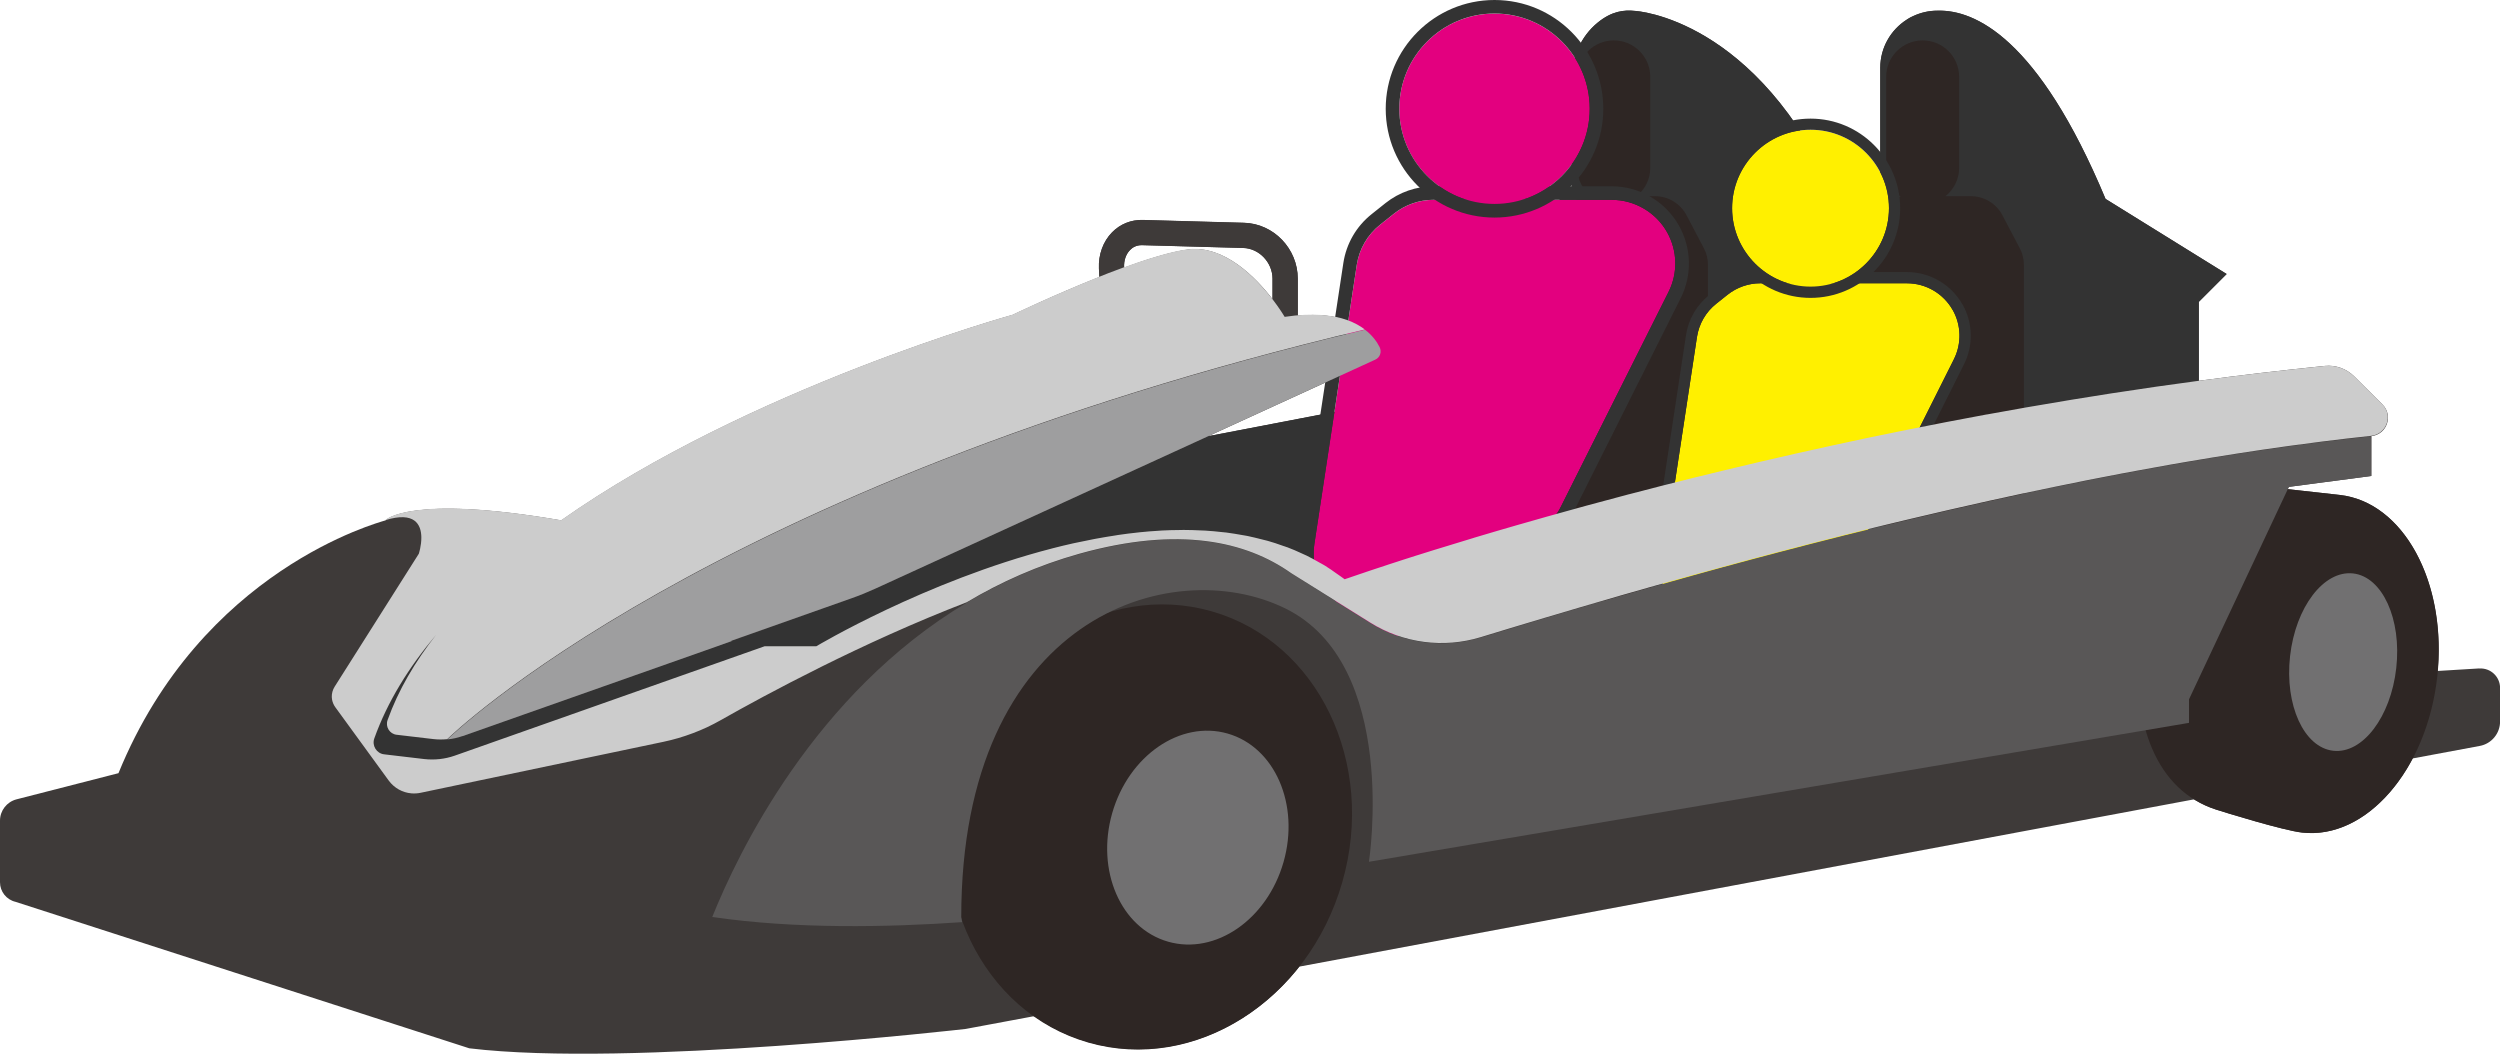 <svg viewBox="0 0 345.85 145.78" xmlns="http://www.w3.org/2000/svg"><path d="m342.99 92.47-5.76.35c1.11-12.56-4.85-23.38-13.55-24.35-1.2-.13-4.63-.52-7.19-.8l.15-.32 11.41-1.51v-5.5c2.16-.23 3.08-2.85 1.54-4.38l-3.92-3.9c-1.07-1.06-2.56-1.59-4.05-1.44-5.9.6-11.73 1.29-17.45 2.06v-10.94l3.85-3.85-16.74-10.38c-9.34-22.37-18.14-26.14-23.17-26.03-.03 0-.05 0-.08 0-1.19 0-2.32.27-3.33.74-.14.06-.27.13-.38.18-.03.02-.06.03-.09.05-.31.17-.47.29-.47.29-2.19 1.41-3.64 3.86-3.64 6.65v18.13h-6.01c-11.05-25.13-27.91-26.01-27.91-26.01-1.57-.17-3.25.04-5.18 1.62-2.33 1.9-3.59 4.82-3.59 7.82v14.99s-7.24 7.24-7.24 7.24c-.83.83-1.39 1.9-1.6 3.07l-3.03 16.7-38.41 7.39 23.13-10.6c.66-.3.92-1.08.59-1.73-.57-1.13-1.81-2.75-4.44-3.69-1.67-.6-3.91-.92-6.9-.66v-5.11c0-4.15-3.33-7.62-7.43-7.74l-14.02-.39c-1.6-.04-3.11.56-4.24 1.71-1.24 1.27-1.9 3.09-1.82 5l.06 1.19c-6.25 2.48-11.99 5.24-11.99 5.24s-36.39 10.09-62.44 28.43c-21.1-3.64-24.33 0-24.33 0 .99-.31 1.79-.42 2.43-.41-.65-.01-1.44.1-2.43.41s-25.44 6.82-36.93 34.97l-14.11 3.62c-1.34.35-2.28 1.56-2.28 2.94v8.53c0 1.29.89 2.42 2.16 2.71l62.76 20.26c22.1 2.68 68.68-2.68 68.68-2.68l9.49-1.77c2.25 1.59 4.78 2.82 7.53 3.61 10.72 3.07 21.98-1.42 29.13-10.46l123.78-23.14c.94.58 1.94 1.06 3.04 1.41 1.08.35 9.3 2.89 11.9 3.18 5.99.67 11.74-3.51 15.3-10.25l9.28-1.73c1.63-.3 2.81-1.73 2.81-3.38v-4.64c0-1.55-1.31-2.79-2.86-2.69zm-178.71-57.94c-2.29.31-5.47 1.29-8.77 2.49v-.04c-.05-.95.25-1.82.82-2.4.31-.32.83-.68 1.65-.67l14.02.39c2.19.06 4.04 2.01 4.04 4.25v2.84c-2.3-2.99-6.7-7.55-11.76-6.87z" fill="#3e3a39"/><path d="m291.27 27.5c-9.34-22.37-18.14-26.14-23.17-26.03-.03 0-.05 0-.08 0-1.19 0-2.32.27-3.33.74-.14.06-.27.13-.38.18-.03.02-.06.03-.09.05-.31.17-.47.29-.47.29-2.19 1.41-3.64 3.86-3.64 6.65v18.13h-6.01c-11.04-25.12-27.9-26-27.9-26-1.57-.17-3.25.04-5.18 1.62-2.33 1.9-3.59 4.82-3.59 7.82v14.99l-7.24 7.24c-.83.83-1.39 1.9-1.6 3.07l-3.03 16.7-38.41 7.39-46.03 21.08c-1.07.49-2.17.93-3.28 1.33l-16.56 5.91-2.18.78-35.11 12.39c-1.27.45-2.63.6-3.98.44l-5.1-.6c-.95-.11-1.59-1.08-1.27-1.98 1.48-4.16 3.8-8.11 6.74-11.85-3.79 4.5-6.76 9.31-8.58 14.39-.35.98.34 2.02 1.37 2.15l5.51.65c1.45.17 2.92 0 4.3-.48l42.83-15.12h7.15s.06-.04.17-.1c.06-.03.13-.08.21-.12 2.46-1.42 16.3-9.2 32.26-13.32.02 0 .05-.01.07-.02.94-.24 1.88-.47 2.83-.68.05-.01.09-.02.14-.03.93-.21 1.86-.4 2.79-.57.07-.01.14-.03.22-.04.91-.17 1.82-.32 2.74-.46.1-.01.19-.03.29-.05.89-.13 1.79-.24 2.68-.34.12-.01.24-.03.35-.04.87-.09 1.74-.15 2.61-.21.14 0 .29-.02.43-.03.84-.05 1.68-.06 2.52-.07.16 0 .33-.01.49-.01.82 0 1.63.03 2.44.07.18 0 .36 0 .55.02.79.05 1.57.12 2.34.21.2.02.4.03.6.06.76.09 1.5.22 2.25.36.21.04.43.07.64.11.72.14 1.43.32 2.14.51.23.06.45.11.68.17.69.19 1.36.42 2.03.66.23.08.47.15.71.24.65.24 1.28.53 1.91.81.24.11.49.21.73.33.61.3 1.2.63 1.79.97.25.14.5.27.75.42.57.35 1.11.74 1.66 1.13.2.15.42.27.62.42.17.11.33.21.49.32.04-.01.14-.05.25-.09.03 0 .04-.01.07-.02.12-.04.28-.1.47-.16.06-.02.11-.04.17-.06.21-.07.46-.16.74-.25.04-.01.07-.03.11-.04.31-.11.66-.22 1.04-.35.02 0 .05-.02.08-.03.4-.14.84-.28 1.32-.44.01 0 .02 0 .03-.01.48-.16 1-.33 1.55-.51.05-.02.09-.03.14-.05.54-.18 1.12-.37 1.73-.56.08-.03.15-.05.23-.08.61-.2 1.26-.4 1.94-.62.08-.03.17-.05.26-.08.7-.22 1.43-.45 2.2-.69.06-.02.11-.03.17-.05 1.62-.5 3.37-1.04 5.27-1.61.05-.02.1-.03.15-.05.92-.28 1.88-.56 2.87-.85.09-.03.18-.05.27-.08.98-.29 1.99-.58 3.03-.88.1-.03.19-.06.29-.08 1.06-.3 2.14-.61 3.26-.93.07-.02.14-.04.21-.06 3.52-.99 7.32-2.03 11.37-3.1.07-.02.14-.04.21-.05 1.31-.34 2.65-.69 4.01-1.04.1-.03.2-.05.31-.08 1.35-.35 2.73-.69 4.14-1.04.11-.03.21-.05.32-.08 1.44-.36 2.9-.71 4.38-1.07.02 0 .03 0 .05-.01 3.06-.74 6.23-1.48 9.49-2.22.06-.01.12-.03.17-.04 1.57-.36 3.17-.71 4.78-1.06.12-.03.24-.05.36-.08 1.59-.35 3.21-.69 4.84-1.04.13-.03.26-.06.39-.08 1.66-.35 3.33-.69 5.03-1.03.07-.01.13-.03.2-.04 3.53-.71 7.15-1.41 10.84-2.09h.04c1.79-.33 3.59-.65 5.41-.97.14-.02.27-.05.41-.07 1.78-.31 3.57-.61 5.38-.91.16-.03.31-.05.47-.08 1.82-.3 3.65-.59 5.5-.88.11-.02.23-.03.34-.05 3.88-.6 7.82-1.17 11.81-1.7s0 0 0 0v-10.94l3.85-3.85-16.74-10.38z" fill="#333"/><path d="m235.72 34.35-2.41-4.58c-.85-1.62-2.53-2.63-4.36-2.63h-2.54c1.14-.93 1.89-2.32 1.89-3.91v-12.59c0-2.79-2.26-5.05-5.05-5.05s-5.05 2.26-5.05 5.05v12.59c0 1.59.75 2.99 1.9 3.92-1.23.01-2.42.48-3.32 1.33l-5.13 4.8c-.83.77-1.36 1.81-1.51 2.93l-5.43 40.4c-.38 2.81 1.69 5.35 4.51 5.56l21.78 1.61c2.85.21 5.28-2.05 5.28-4.91v-42.23c0-.8-.19-1.58-.56-2.29z" fill="#2e2624"/><path d="m279.42 34.35-2.41-4.58c-.85-1.62-2.53-2.63-4.36-2.63h-3.51c1.14-.93 1.89-2.32 1.89-3.91v-12.59c0-2.79-2.26-5.05-5.05-5.05s-5.05 2.26-5.05 5.05v12.59c0 1.64.79 3.07 2 4-.91.17-1.77.6-2.45 1.24l-5.13 4.8c-.83.77-1.36 1.81-1.51 2.93l-5.43 40.4c-.38 2.81 1.69 5.35 4.51 5.56l21.78 1.61c2.85.21 5.28-2.05 5.28-4.91v-42.23c0-.8-.19-1.58-.56-2.29z" fill="#2e2624"/><path d="m230.62 32.12c-1.56-2.76-4.5-4.47-7.67-4.47h-24.63c-1.98 0-3.92.68-5.47 1.91l-1.92 1.53c-1.75 1.39-2.9 3.37-3.24 5.58l-5.85 38.55c-.42 2.76.51 5.58 2.48 7.55l2.65 2.65c3.27 3.26 8.55 3.44 12.02.39l14.87-13.02c.86-.75 1.56-1.66 2.07-2.68l14.89-29.71c1.32-2.63 1.24-5.72-.2-8.28z" fill="#e3007f"/><path d="m232.26 31.2c-1.89-3.35-5.46-5.43-9.3-5.43h-24.63c-2.4 0-4.76.82-6.64 2.31l-1.92 1.53c-2.13 1.69-3.52 4.09-3.93 6.77l-5.85 38.55c-.51 3.35.62 6.77 3.01 9.16l2.65 2.65c2.07 2.07 4.81 3.12 7.56 3.12 2.51 0 5.02-.87 7.03-2.64l14.87-13.02c1.04-.92 1.89-2.01 2.51-3.25l14.89-29.71c1.6-3.19 1.5-6.94-.25-10.04zm-45.29 54.21-2.65-2.65c-1.97-1.97-2.9-4.79-2.48-7.55l5.85-38.55c.34-2.21 1.48-4.19 3.24-5.58l1.92-1.53c1.55-1.23 3.49-1.91 5.47-1.91h24.63c3.17 0 6.11 1.72 7.67 4.47 1.44 2.56 1.52 5.65.2 8.28l-14.89 29.71c-.51 1.02-1.21 1.93-2.07 2.68l-14.87 13.02c-3.48 3.04-8.76 2.87-12.02-.39z" fill="#333"/><path d="m206.75 1.88c-7.26 0-13.17 5.91-13.17 13.17s5.91 13.17 13.17 13.17 13.17-5.91 13.17-13.17-5.91-13.17-13.17-13.17z" fill="#e3007f"/><path d="m206.75 0c-8.3 0-15.05 6.75-15.05 15.05s6.75 15.05 15.05 15.05 15.05-6.75 15.05-15.05-6.75-15.05-15.05-15.05zm0 28.21c-7.26 0-13.17-5.91-13.17-13.17s5.91-13.17 13.17-13.17 13.17 5.91 13.17 13.17-5.91 13.17-13.17 13.17z" fill="#333"/><path d="m270.13 42.88c-1.28-2.27-3.7-3.69-6.32-3.69h-20.29c-1.63 0-3.23.56-4.51 1.57l-1.58 1.26c-1.44 1.14-2.39 2.78-2.67 4.6l-4.82 31.76c-.35 2.27.42 4.6 2.05 6.22l2.18 2.18c2.69 2.69 7.05 2.83 9.91.33l12.25-10.73c.71-.62 1.28-1.36 1.71-2.21l12.27-24.48c1.08-2.16 1.02-4.71-.17-6.82z" fill="#fff000"/><path d="m271.48 42.11c-1.56-2.76-4.5-4.47-7.67-4.47h-20.29c-1.98 0-3.92.68-5.47 1.9l-1.58 1.26c-1.75 1.39-2.9 3.37-3.23 5.58l-4.82 31.77c-.42 2.76.51 5.58 2.48 7.55l2.18 2.18c1.71 1.7 3.96 2.57 6.23 2.57 2.07 0 4.14-.72 5.8-2.17l12.25-10.73c.86-.75 1.56-1.65 2.07-2.68l12.27-24.48c1.32-2.62 1.24-5.72-.2-8.27zm-37.31 44.67-2.18-2.18c-1.63-1.62-2.39-3.95-2.05-6.22l4.82-31.76c.28-1.82 1.22-3.46 2.67-4.6l1.58-1.26c1.28-1.01 2.88-1.57 4.51-1.57h20.29c2.61 0 5.03 1.41 6.32 3.69 1.19 2.11 1.25 4.66.17 6.82l-12.27 24.48c-.42.84-1 1.59-1.71 2.21l-12.25 10.73c-2.86 2.51-7.22 2.36-9.91-.33z" fill="#333"/><path d="m250.47 17.95c-5.98 0-10.85 4.87-10.85 10.85s4.87 10.85 10.85 10.85 10.85-4.87 10.85-10.85-4.87-10.85-10.85-10.85z" fill="#fff000"/><path d="m250.47 16.41c-6.84 0-12.4 5.56-12.4 12.4s5.56 12.4 12.4 12.4 12.4-5.56 12.4-12.4-5.56-12.4-12.4-12.4zm-10.85 12.39c0-5.98 4.87-10.85 10.85-10.85s10.85 4.87 10.85 10.85-4.87 10.85-10.85 10.85-10.85-4.87-10.85-10.85z" fill="#333"/><path d="m172.95 51.53c-.31 0-.62-.02-.93-.06l-13.61-1.8c-3.27-.43-5.95-3.53-6.12-7.04l-.26-5.48c-.09-1.91.57-3.74 1.82-5 1.13-1.15 2.63-1.76 4.24-1.71l14.02.39c4.1.11 7.43 3.58 7.43 7.74v6.35c0 1.98-.78 3.76-2.21 5.01-1.19 1.04-2.75 1.61-4.37 1.61zm-.48-3.52c.97.13 1.88-.12 2.55-.71.66-.58 1.02-1.42 1.02-2.39v-6.35c0-2.24-1.85-4.19-4.04-4.25l-14.02-.39c-.82-.01-1.34.35-1.65.67-.57.58-.87 1.45-.82 2.4l.26 5.48c.08 1.82 1.5 3.54 3.09 3.75l13.61 1.8z" fill="#3e3a39"/><path d="m323.68 68.47-9.82-1.09c-8.48-.95-16.46 8.26-17.83 20.56s2.42 21.45 10.54 24.06c1.08.35 9.3 2.89 11.9 3.18 8.89.99 17.26-8.66 18.7-21.56s-4.6-24.15-13.49-25.15z" fill="#2e2624"/><ellipse cx="324.08" cy="91.62" fill="#717071" rx="12.34" ry="7.39" transform="matrix(.111 -.994 .994 .111 197.11 403.56)"/><ellipse cx="159.16" cy="114.35" fill="#2e2624" rx="31.04" ry="27.68" transform="matrix(.275 -.961 .961 .275 5.44 235.91)"/><ellipse cx="165.78" cy="115.82" fill="#717071" rx="14.98" ry="12.33" transform="matrix(.275 -.961 .961 .275 8.82 243.34)"/><path d="m321.18 61.14c-1.53.19-3.07.4-4.61.61-4.62.64-9.27 1.36-13.91 2.16-.77.13-1.55.27-2.32.4-1.55.27-3.09.55-4.63.84-.77.14-1.54.29-2.31.43-1.54.29-3.07.59-4.6.89s-3.06.61-4.57.93c-1.52.31-3.03.63-4.54.95s-3.01.65-4.5.98c-3.73.83-7.4 1.67-11 2.53-1.44.34-2.87.69-4.29 1.03-6.38 1.56-12.49 3.14-18.24 4.68-2.55.68-5.03 1.36-7.43 2.03-1.8.5-3.55.99-5.24 1.47-1.7.48-3.35.95-4.94 1.41-3.71 1.07-7.12 2.08-10.18 2.99-3.49 1.04-6.52 1.97-9 2.72-5.14 1.57-10.7.83-15.26-2.01l-10.85-6.78s-.1-.06-.14-.09c-.11-.07-.22-.14-.34-.21.11.07.23.14.33.21-6.19-4.37-15.44-6.53-29.24-2.67-5.75 1.6-10.94 3.93-15.61 6.72-21.12 12.59-31.7 34.71-35.23 43.51h.12c11.37 1.66 24.13 1.42 34.45.7l-.12-.7c0-41.44 28.96-50.46 44.81-42.71s11.59 35.06 11.59 35.06l113.45-19.22v-3.26l13.81-29.38 11.41-1.51v-5.5c-2.28.24-4.57.51-6.87.8z" fill="#595757"/><path d="m329.59 55.96-3.92-3.9c-1.07-1.06-2.56-1.59-4.05-1.44-5.9.6-11.73 1.29-17.45 2.06-3.99.53-7.93 1.1-11.81 1.7-.11.02-.23.03-.34.05-1.85.29-3.68.58-5.5.88-.16.03-.31.05-.47.08-1.81.3-3.6.6-5.38.91-.14.02-.27.05-.41.07-1.82.32-3.63.64-5.41.97-.01 0-.03 0-.04 0-3.69.68-7.3 1.38-10.84 2.09-.07.01-.13.03-.2.04-1.7.34-3.37.69-5.03 1.03-.13.03-.26.06-.39.08-1.63.34-3.25.69-4.84 1.04-.12.03-.24.05-.36.08-1.61.35-3.21.71-4.78 1.06-.06.01-.12.03-.17.04-3.26.74-6.43 1.48-9.49 2.22-.01 0-.03 0-.05.01-1.49.36-2.95.72-4.38 1.07-.11.03-.21.05-.32.08-1.4.35-2.78.7-4.14 1.04-.1.03-.21.05-.31.08-1.36.35-2.7.69-4.01 1.04-.07.02-.14.04-.21.05-4.06 1.07-7.86 2.11-11.37 3.1-.07.02-.14.04-.21.06-1.12.32-2.2.63-3.26.93-.1.03-.19.06-.29.08-1.04.3-2.05.59-3.03.88-.09.03-.18.05-.27.08-.99.29-1.94.57-2.87.85-.05.02-.1.03-.15.05-1.89.57-3.65 1.11-5.27 1.61-.06.02-.11.03-.17.05-.77.24-1.5.47-2.2.69-.09.03-.17.05-.26.08-.68.21-1.32.42-1.94.62-.08.03-.16.05-.24.08-.61.2-1.19.39-1.73.56-.05.02-.09.03-.14.05-.55.18-1.08.35-1.55.51-.01 0-.02 0-.03.01-.48.16-.92.31-1.32.44-.02 0-.05.02-.08.03-.39.13-.73.25-1.04.35-.04.01-.08.03-.11.04-.28.1-.52.18-.74.25-.06.02-.12.04-.17.06-.18.06-.35.12-.47.16-.03 0-.05.02-.07.02-.11.04-.2.07-.25.09-.03 0-.04.01-.04.01-.35-.27-.71-.5-1.06-.75-.55-.39-1.09-.78-1.66-1.13-.24-.15-.5-.28-.75-.42-.59-.34-1.18-.67-1.79-.97-.24-.12-.49-.22-.73-.33-.63-.29-1.26-.57-1.91-.81-.23-.09-.47-.16-.71-.24-.67-.24-1.34-.47-2.03-.66-.22-.06-.45-.11-.68-.17-.71-.18-1.42-.36-2.14-.51-.21-.04-.43-.07-.64-.11-.74-.13-1.49-.26-2.25-.36-.2-.02-.4-.04-.6-.06-.78-.09-1.56-.16-2.34-.21-.18-.01-.36-.01-.55-.02-.81-.04-1.62-.07-2.44-.07-.16 0-.33 0-.49.01-.84 0-1.68.03-2.52.07-.14 0-.29.02-.43.03-.87.05-1.74.12-2.61.21-.12.01-.24.03-.35.04-.89.1-1.79.2-2.68.34-.1.01-.19.03-.29.05-.92.14-1.83.29-2.74.46-.07.01-.14.03-.22.04-.93.18-1.86.37-2.79.57-.05.01-.09.02-.14.03-.95.21-1.89.44-2.83.68-.02 0-.05.01-.07.02-17.61 4.54-32.65 13.54-32.65 13.54h-7.15l-42.83 15.12c-1.38.49-2.85.65-4.3.48l-5.51-.65c-1.05-.12-1.71-1.2-1.36-2.2 1.81-5.07 4.78-9.86 8.56-14.34-2.92 3.72-5.24 7.66-6.72 11.8-.33.92.28 1.92 1.25 2.03l5.1.6c.63.07 1.27.07 1.9.01.12-.12 35.71-35.02 126.94-56.68-.63-.48-1.43-.93-2.41-1.29-1.99-.71-4.78-1.04-8.68-.45 0 0-6.02-10.34-13.47-9.34s-24.19 9.04-24.19 9.04-36.39 10.09-62.44 28.43c-21.1-3.64-24.33 0-24.33 0 4.1-1.27 4.97.61 5 2.34.02 1.19-.35 2.3-.35 2.3l-11.65 18.4c-.27.43-.4.93-.39 1.42 0 .12.02.25.04.37.07.36.21.71.44 1.03l7.39 10.15c.76 1.04 1.92 1.68 3.16 1.78.41.03.84.01 1.26-.08l33.58-7.05c.7-.15 1.39-.32 2.07-.52 1.36-.4 2.69-.9 3.98-1.5.64-.3 1.27-.63 1.89-.98 6.19-3.51 19.59-10.75 34.03-16.31 4.68-2.79 9.86-5.11 15.61-6.72 13.8-3.85 23.05-1.69 29.24 2.67.05.03.1.06.14.09l10.85 6.78c4.56 2.85 10.12 3.58 15.26 2.01 2.48-.76 5.51-1.68 9-2.72 3.06-.91 6.47-1.92 10.18-2.99 1.59-.46 3.24-.93 4.94-1.41s3.45-.97 5.24-1.47c2.4-.66 4.87-1.34 7.43-2.03 5.74-1.54 11.86-3.12 18.24-4.68 1.42-.35 2.85-.69 4.29-1.03 3.6-.86 7.28-1.7 11-2.53 1.49-.33 2.99-.66 4.5-.98s3.02-.64 4.54-.95 3.04-.62 4.57-.93c1.53-.3 3.06-.6 4.6-.89.77-.15 1.54-.29 2.31-.43 1.54-.29 3.08-.56 4.63-.84.77-.14 1.55-.27 2.32-.4 4.64-.79 9.29-1.52 13.91-2.16 1.54-.21 3.08-.42 4.61-.61 2.3-.29 4.59-.56 6.87-.8 2.16-.23 3.08-2.85 1.54-4.38z" fill="#ccc"/><path d="m63.98 101.84 35.11-12.39 2.18-.78h-.17s16.72-5.91 16.72-5.91c1.11-.39 2.21-.84 3.28-1.33l46.03-21.08 23.13-10.6c.66-.3.92-1.07.6-1.72-.35-.71-.97-1.61-2.03-2.42-91.23 21.66-126.82 56.56-126.94 56.68.71-.07 1.41-.22 2.08-.46z" fill="#9e9e9f"/></svg>